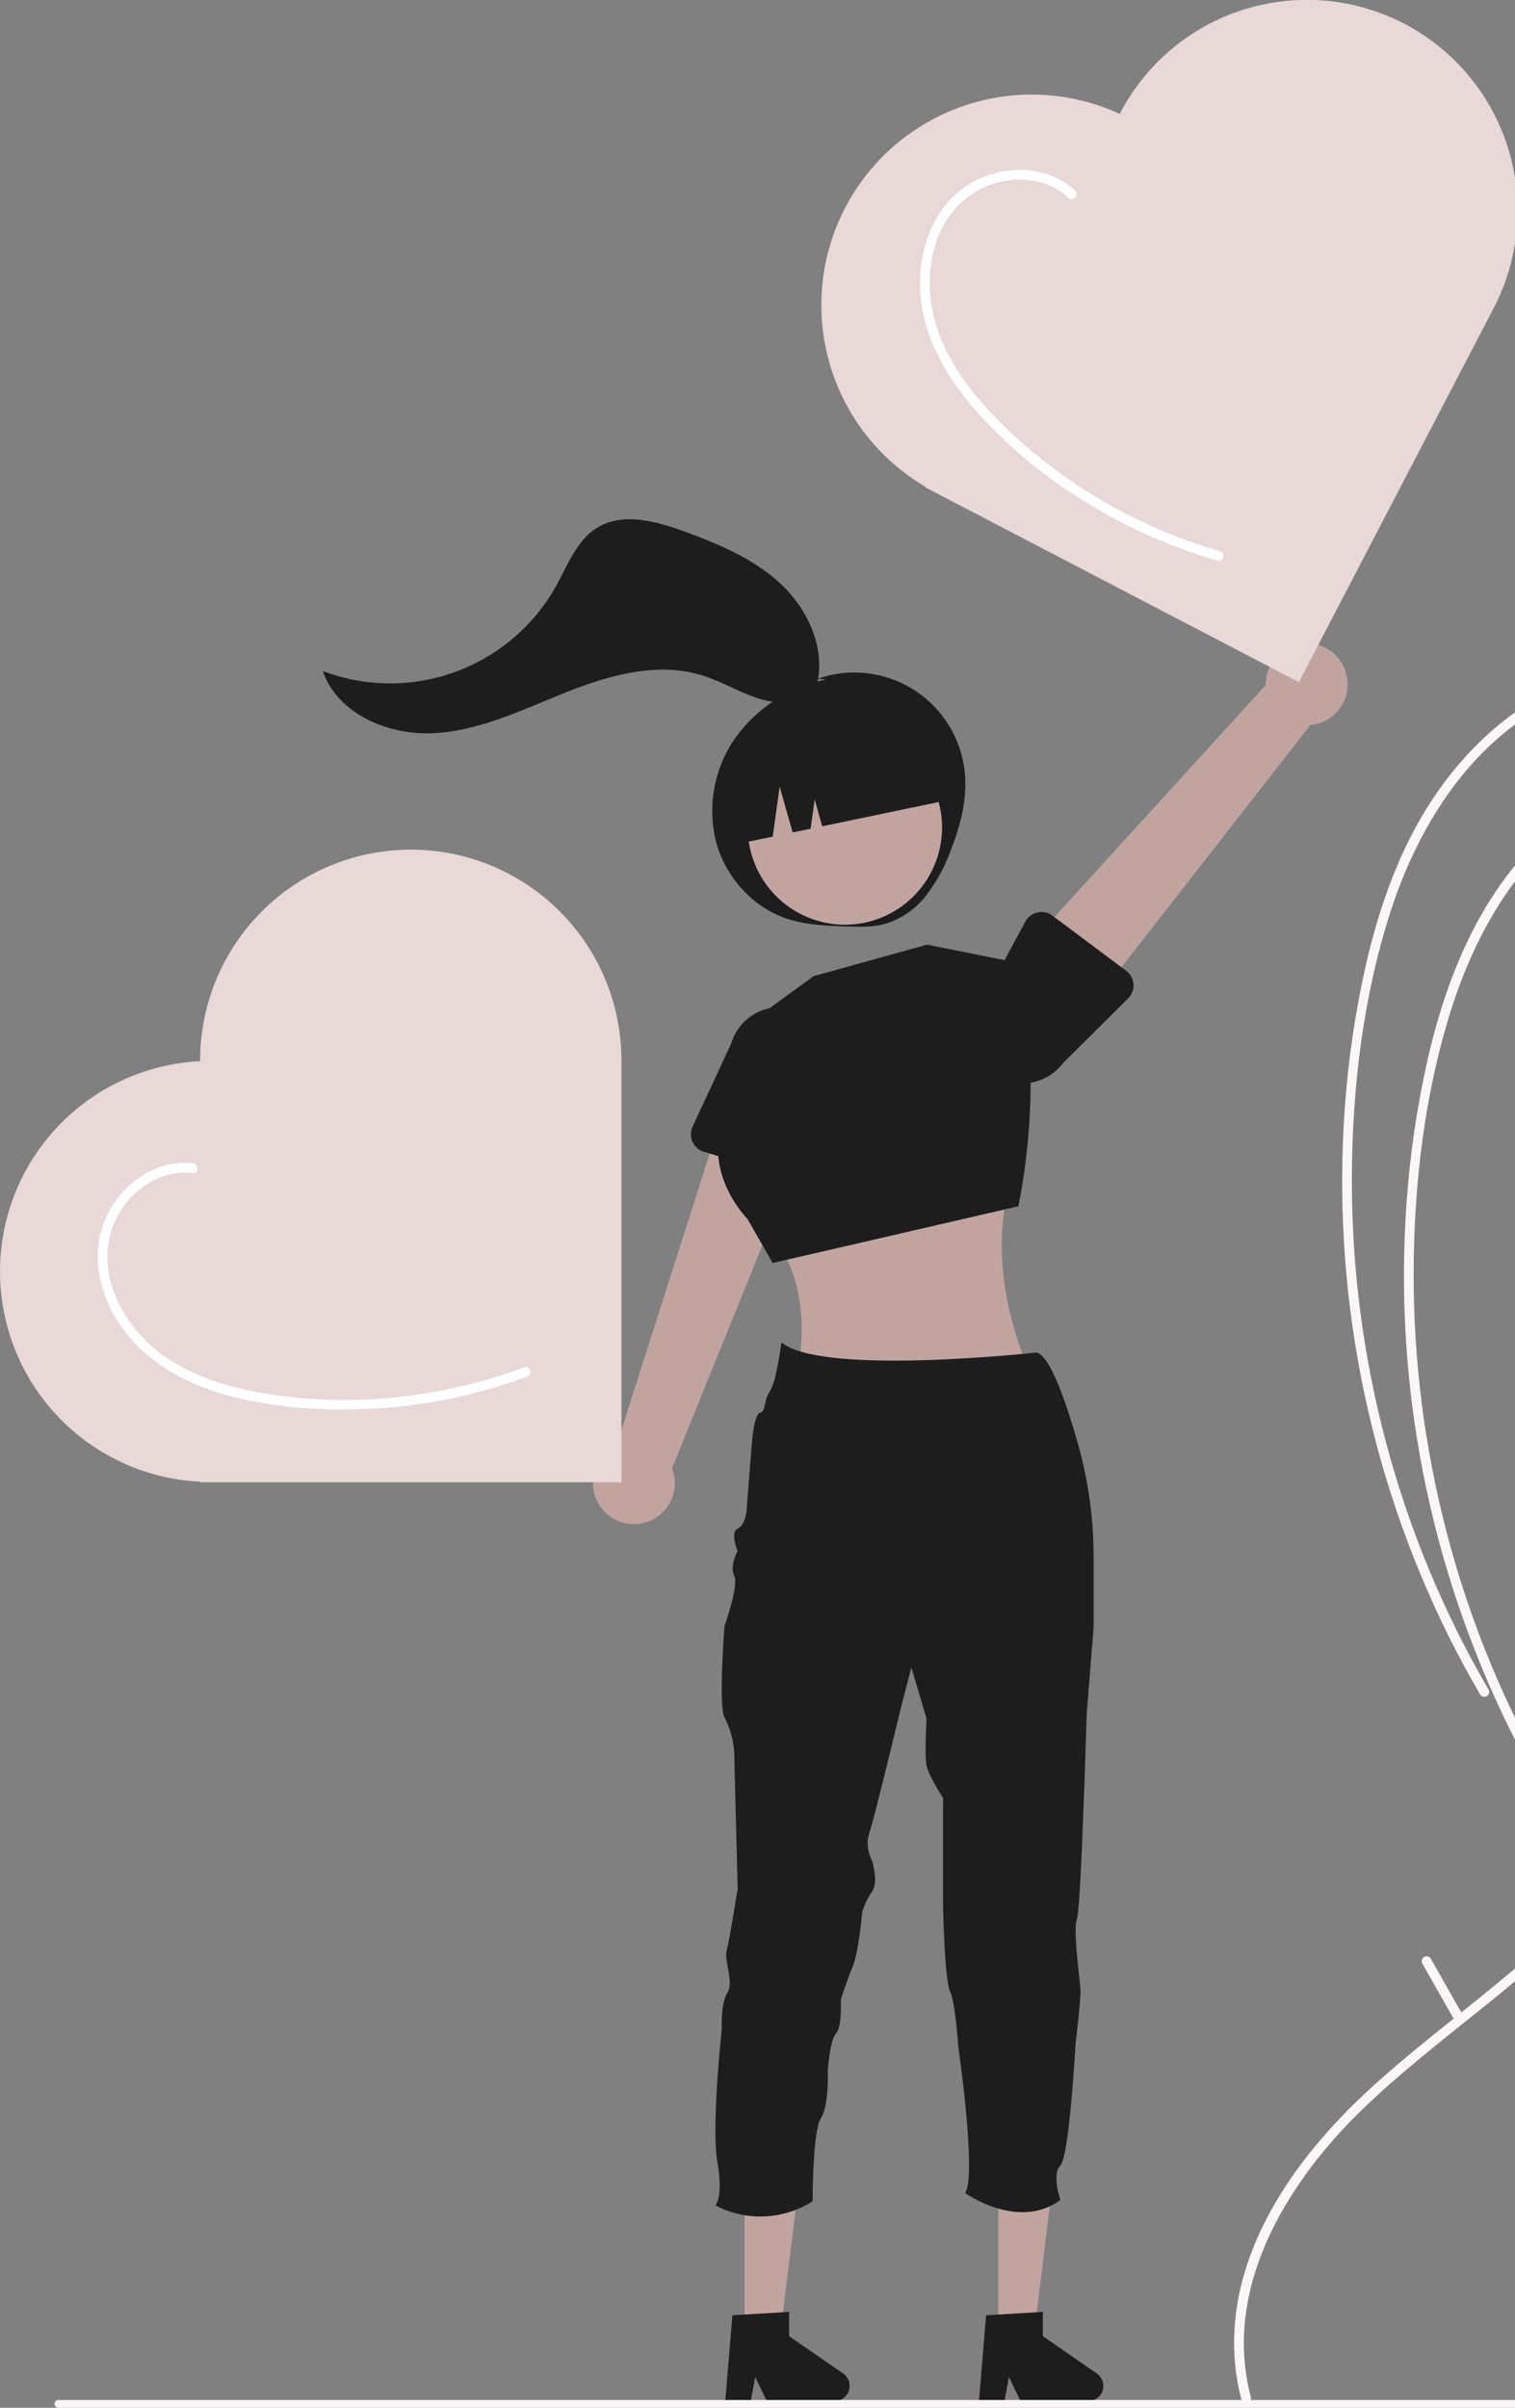 <svg width="102" height="162" viewBox="0 0 102 162" fill="none" xmlns="http://www.w3.org/2000/svg">
<rect x="0" y="0" width="102" height="162" fill="#808080" stroke="none"/>
<g clip-path="url(#clip0_6045_83681)">
<path d="M64.956 51.976C64.843 50.852 64.477 49.768 63.885 48.806C63.293 47.843 62.491 47.028 61.538 46.42C60.585 45.812 59.507 45.429 58.385 45.298C57.263 45.167 56.125 45.293 55.059 45.665L55.6 45.721C53.171 46.206 51.012 47.586 49.55 49.586C48.836 50.586 48.345 51.727 48.111 52.934C47.876 54.14 47.904 55.382 48.192 56.577C48.806 58.949 50.618 61.007 52.938 61.797C54.228 62.236 55.612 62.289 56.974 62.336C57.858 62.366 58.758 62.393 59.611 62.156C60.707 61.816 61.671 61.144 62.369 60.233C63.06 59.325 63.61 58.318 64 57.246C64.661 55.569 65.135 53.77 64.956 51.976Z" fill="#1D1D1D"/>
<path d="M84.216 161.275C82.29 154.031 86.567 146.97 91.564 142.083C94.228 139.478 97.194 137.213 100.087 134.875C102.862 132.655 105.506 130.274 108.003 127.745C112.825 122.81 117.031 117.169 119.817 110.829C122.466 104.799 123.718 98.231 123.098 91.653C122.51 85.413 120.273 79.276 116.159 74.489C115.647 73.892 115.107 73.32 114.541 72.773C114.238 72.479 113.773 72.943 114.077 73.238C118.671 77.699 121.345 83.744 122.25 90.033C123.183 96.519 122.222 103.131 119.796 109.194C117.213 115.654 113.104 121.418 108.34 126.448C105.941 128.965 103.388 131.331 100.697 133.534C97.823 135.901 94.837 138.138 92.101 140.667C87.057 145.33 82.525 151.743 83.147 158.963C83.22 159.803 83.365 160.635 83.582 161.449C83.608 161.531 83.664 161.599 83.739 161.64C83.813 161.68 83.901 161.691 83.983 161.668C84.065 161.645 84.136 161.592 84.179 161.518C84.222 161.445 84.235 161.357 84.216 161.275V161.275Z" fill="#FAF7F6"/>
<path d="M104.384 120.036C101.349 114.833 99.028 109.245 97.483 103.423C95.933 97.602 95.158 91.602 95.177 85.578C95.2 79.555 95.931 73.381 97.798 67.637C99.57 62.185 102.746 56.986 107.787 54.011C110.358 52.503 113.293 51.728 116.273 51.77C119.421 51.8 122.525 52.629 125.361 53.97C128.139 55.284 130.679 57.055 133.026 59.029C135.263 60.908 137.35 62.958 139.27 65.161C143.072 69.534 146.179 74.597 147.914 80.149C149.723 85.934 150.04 92.263 148.362 98.119C146.75 103.743 143.218 108.537 138.883 112.388C134.197 116.549 128.648 119.573 123.051 122.318C121.65 123.005 120.242 123.676 118.834 124.348C118.452 124.529 118.785 125.096 119.165 124.915C125.066 122.102 131.026 119.265 136.286 115.339C140.928 111.874 145.065 107.525 147.527 102.227C150.13 96.624 150.663 90.254 149.584 84.209C148.53 78.301 145.885 72.772 142.345 67.957C140.586 65.575 138.631 63.343 136.5 61.286C134.314 59.128 131.927 57.183 129.372 55.477C124.135 52.054 117.585 49.986 111.378 51.75C105.86 53.318 101.613 57.739 99.086 62.75C97.671 65.554 96.718 68.57 96.04 71.631C95.378 74.647 94.933 77.707 94.708 80.786C93.806 93.075 96.215 105.38 101.683 116.422C102.349 117.761 103.061 119.077 103.817 120.368C103.862 120.44 103.934 120.492 104.017 120.512C104.099 120.532 104.187 120.519 104.26 120.476C104.334 120.433 104.388 120.363 104.411 120.281C104.434 120.199 104.424 120.111 104.384 120.036Z" fill="#FAF7F6"/>
<path d="M100.224 113.686C97.189 108.483 94.868 102.895 93.323 97.072C91.773 91.251 90.998 85.251 91.017 79.228C91.039 73.204 91.771 67.03 93.638 61.286C95.41 55.835 98.586 50.636 103.627 47.661C106.198 46.153 109.133 45.378 112.113 45.42C115.261 45.45 118.365 46.279 121.201 47.62C123.979 48.934 126.519 50.705 128.865 52.679C131.103 54.558 133.19 56.608 135.11 58.81C138.912 63.183 142.019 68.247 143.754 73.798C145.563 79.584 145.88 85.913 144.201 91.768C142.589 97.393 139.058 102.187 134.722 106.037C130.037 110.199 124.487 113.223 118.891 115.968C117.49 116.655 116.082 117.326 114.674 117.997C114.292 118.179 114.625 118.746 115.005 118.565C120.906 115.752 126.866 112.915 132.126 108.988C136.768 105.524 140.905 101.174 143.366 95.876C145.969 90.274 146.503 83.903 145.424 77.859C144.37 71.951 141.725 66.422 138.184 61.607C136.425 59.224 134.47 56.993 132.34 54.936C130.154 52.778 127.767 50.833 125.212 49.127C119.975 45.704 113.425 43.636 107.218 45.4C101.7 46.967 97.453 51.389 94.925 56.4C93.511 59.204 92.558 62.22 91.88 65.281C91.218 68.297 90.773 71.356 90.548 74.436C89.646 86.725 92.055 99.03 97.523 110.072C98.189 111.411 98.9 112.726 99.656 114.018C99.702 114.09 99.774 114.141 99.856 114.162C99.939 114.182 100.027 114.169 100.1 114.126C100.174 114.083 100.228 114.013 100.251 113.931C100.274 113.849 100.264 113.761 100.224 113.686Z" fill="#FAF7F6"/>
<path d="M40.423 101.375C40.191 101.048 40.034 100.675 39.962 100.281C39.891 99.887 39.906 99.481 40.008 99.094C40.11 98.707 40.295 98.346 40.551 98.038C40.807 97.73 41.128 97.482 41.49 97.311L49.084 73.536L54.372 76.283L45.245 98.79C45.492 99.418 45.499 100.114 45.267 100.747C45.034 101.38 44.577 101.906 43.983 102.224C43.388 102.543 42.697 102.633 42.041 102.476C41.385 102.32 40.809 101.928 40.423 101.375H40.423Z" fill="#C1A4A0"/>
<path d="M46.624 76.824C46.552 76.663 46.515 76.488 46.516 76.312C46.517 76.135 46.556 75.961 46.63 75.801L49.231 70.209C49.487 69.343 50.077 68.614 50.87 68.182C51.663 67.75 52.596 67.65 53.462 67.904C54.329 68.158 55.06 68.746 55.494 69.537C55.929 70.329 56.032 71.261 55.78 72.129L54.911 78.254C54.886 78.429 54.824 78.596 54.728 78.745C54.633 78.894 54.507 79.02 54.358 79.115C54.21 79.211 54.042 79.273 53.867 79.298C53.693 79.323 53.514 79.31 53.345 79.26L47.395 77.497C47.226 77.447 47.069 77.361 46.937 77.245C46.803 77.128 46.697 76.985 46.624 76.824Z" fill="#1D1D1D"/>
<path d="M68.56 77.768C66.753 82.5 67.214 87.463 69.44 92.606H53.674C54.308 88.947 54.05 85.546 51.703 82.752L68.56 77.768Z" fill="#C1A4A0"/>
<path d="M50.111 69.072L54.777 65.679L62.412 63.558L68.775 64.83L69.149 68.346C69.604 72.623 69.406 76.944 68.563 81.161L52.02 84.979L50.323 82.01C50.323 82.01 46.505 78.192 49.474 73.95L50.111 69.072Z" fill="#1D1D1D"/>
<path d="M90.638 45.335C90.742 45.722 90.76 46.127 90.691 46.522C90.621 46.916 90.466 47.291 90.237 47.619C90.007 47.947 89.708 48.221 89.361 48.421C89.014 48.621 88.627 48.743 88.228 48.778L72.868 68.45L68.859 64.041L85.218 46.09C85.205 45.416 85.439 44.76 85.876 44.247C86.314 43.733 86.925 43.399 87.593 43.306C88.261 43.212 88.94 43.368 89.501 43.742C90.062 44.116 90.467 44.683 90.638 45.335Z" fill="#C1A4A0"/>
<path d="M76.312 66.217C76.325 66.394 76.299 66.57 76.237 66.736C76.175 66.901 76.078 67.051 75.952 67.175L71.576 71.519C71.035 72.243 70.229 72.723 69.335 72.853C68.442 72.984 67.532 72.755 66.807 72.216C66.082 71.677 65.6 70.873 65.467 69.98C65.334 69.086 65.561 68.176 66.097 67.45L69.035 62.005C69.118 61.849 69.235 61.714 69.376 61.608C69.517 61.501 69.679 61.426 69.851 61.389C70.024 61.35 70.202 61.35 70.375 61.387C70.548 61.424 70.71 61.498 70.852 61.604L75.822 65.319C75.964 65.425 76.081 65.56 76.165 65.715C76.25 65.87 76.3 66.041 76.312 66.217Z" fill="#1D1D1D"/>
<path d="M50.129 156.968H52.545L53.695 147.649H50.129L50.129 156.968Z" fill="#C1A4A0"/>
<path d="M49.31 155.777L53.129 155.549V157.185L56.76 159.693C56.939 159.817 57.074 159.995 57.145 160.201C57.217 160.407 57.22 160.63 57.155 160.838C57.09 161.046 56.961 161.228 56.785 161.357C56.609 161.486 56.397 161.556 56.179 161.556H51.632L50.849 159.938L50.542 161.556H48.828L49.31 155.777Z" fill="#1D1D1D"/>
<path d="M67.211 156.968H69.627L70.777 147.649H67.211L67.211 156.968Z" fill="#C1A4A0"/>
<path d="M66.392 155.777L70.211 155.549V157.185L73.842 159.693C74.021 159.817 74.156 159.995 74.228 160.201C74.299 160.407 74.302 160.63 74.237 160.838C74.172 161.046 74.043 161.228 73.867 161.357C73.691 161.486 73.479 161.556 73.261 161.556H68.714L67.93 159.938L67.624 161.556H65.91L66.392 155.777Z" fill="#1D1D1D"/>
<path d="M73.629 104.756V109.508L73.164 115.313C73.164 115.313 73.018 120.382 72.84 124.381C72.733 126.811 72.612 128.846 72.507 129.108C72.378 129.43 72.409 130.308 72.483 131.23C72.571 132.297 72.715 133.422 72.74 133.799C72.785 134.502 72.413 137.521 72.413 137.521C72.413 137.521 71.997 145.093 71.393 145.698C70.788 146.302 71.393 148.021 71.393 148.021C68.559 150.11 64.981 147.557 64.981 147.557C65.772 146.298 64.517 137.703 64.517 137.703C64.517 137.703 64.333 134.769 63.961 133.981C63.589 133.192 63.494 128.267 63.494 128.267V120.973C63.494 120.973 62.518 119.48 62.38 118.784C62.242 118.087 62.38 115.626 62.38 115.626L61.359 112.188L60.661 114.882C60.661 114.882 58.852 122.408 58.526 123.336C58.2 124.265 58.71 125.195 58.71 125.195C58.71 125.195 59.176 126.627 58.71 127.284C58.42 127.696 58.198 128.151 58.053 128.633C58.053 128.633 57.814 131.375 57.396 132.356C56.978 133.337 56.608 134.545 56.608 134.545C56.608 134.545 56.706 136.398 56.288 136.816C55.87 137.234 55.732 139.326 55.732 139.326C55.732 139.326 55.824 141.693 55.265 142.529C54.707 143.366 54.707 148.104 54.707 148.104C53.739 148.726 52.623 149.079 51.473 149.128C50.324 149.177 49.182 148.919 48.164 148.382C48.164 148.382 48.716 147.866 48.298 145.457C47.879 143.048 48.598 136.49 48.598 136.49C48.598 136.49 48.506 134.826 48.97 134.081C49.434 133.337 48.736 131.898 48.922 131.248C49.108 130.597 49.666 127.065 49.666 127.065C49.666 127.065 49.434 118.379 49.434 117.914C49.379 117.088 49.156 116.282 48.777 115.545C48.359 114.803 48.777 109.414 48.777 109.414C48.777 109.414 49.763 106.629 49.434 106.024C49.106 105.42 49.653 104.351 49.653 104.351C49.653 104.351 49.143 103.096 49.653 102.864C50.163 102.632 50.258 101.704 50.258 101.704L50.612 97.197C50.612 97.197 50.746 95.152 51.171 95.06C51.595 94.968 51.409 94.18 51.828 93.621C52.031 93.244 52.172 92.836 52.243 92.413C52.303 92.154 52.357 91.885 52.403 91.627C52.535 90.926 52.616 90.322 52.616 90.322C55.357 92.599 69.772 91.002 69.788 91.002C70.703 91.202 71.791 94.379 72.577 97.149C73.276 99.624 73.63 102.184 73.629 104.756Z" fill="#1D1D1D"/>
<path d="M63.142 57.577C64.192 54.121 62.242 50.467 58.786 49.417C55.33 48.366 51.676 50.316 50.625 53.772C49.574 57.229 51.525 60.883 54.981 61.933C58.437 62.984 62.091 61.034 63.142 57.577Z" fill="#C1A4A0"/>
<path d="M49.493 56.815L52.026 56.288L52.492 52.927L53.367 56.009L54.577 55.757L54.849 53.796L55.359 55.594L64.355 53.723C64.17 52.832 63.811 51.987 63.299 51.236C62.787 50.484 62.132 49.841 61.372 49.342C60.611 48.844 59.76 48.5 58.867 48.33C57.973 48.161 57.055 48.169 56.165 48.354L54.861 48.625C53.063 48.999 51.488 50.072 50.481 51.608C49.474 53.144 49.119 55.017 49.493 56.815Z" fill="#1D1D1D"/>
<path d="M75.404 7.631L75.388 7.663C72.084 6.141 68.322 5.948 64.88 7.125C61.439 8.301 58.581 10.756 56.901 13.981C55.219 17.206 54.844 20.955 55.851 24.45C56.858 27.945 59.171 30.918 62.311 32.754L62.294 32.786L87.449 45.897L100.56 20.742C101.423 19.09 101.952 17.284 102.116 15.427C102.281 13.571 102.078 11.7 101.52 9.922C100.961 8.144 100.057 6.494 98.86 5.065C97.663 3.637 96.197 2.458 94.544 1.596C92.891 0.735 91.085 0.208 89.228 0.045C87.371 -0.118 85.501 0.087 83.723 0.647C81.946 1.208 80.296 2.113 78.869 3.311C77.442 4.51 76.264 5.977 75.404 7.631Z" fill="#E8D8D8"/>
<path d="M13.474 71.364V71.4C9.841 71.577 6.416 73.145 3.908 75.778C1.399 78.412 -1.68886e-06 81.91 0 85.547C1.68887e-06 89.184 1.399 92.682 3.908 95.316C6.416 97.949 9.841 99.517 13.474 99.694V99.73L41.841 99.73L41.841 71.364C41.843 69.5 41.477 67.654 40.765 65.932C40.053 64.209 39.009 62.644 37.691 61.326C36.374 60.007 34.81 58.961 33.088 58.248C31.367 57.534 29.521 57.167 27.657 57.167C25.794 57.167 23.948 57.534 22.227 58.248C20.505 58.961 18.941 60.007 17.623 61.326C16.306 62.644 15.262 64.209 14.55 65.932C13.838 67.654 13.472 69.5 13.474 71.364V71.364Z" fill="#E8D8D8"/>
<path d="M145.673 162H3.933C3.863 162 3.797 161.972 3.748 161.923C3.699 161.874 3.672 161.808 3.672 161.739C3.672 161.67 3.699 161.604 3.748 161.555C3.797 161.506 3.863 161.478 3.933 161.478H145.673C145.742 161.478 145.808 161.506 145.857 161.555C145.906 161.604 145.934 161.67 145.934 161.739C145.934 161.808 145.906 161.874 145.857 161.923C145.808 161.972 145.742 162 145.673 162Z" fill="#FAF7F6"/>
<path d="M72.383 12.837C70.514 11.062 67.563 11.067 65.404 12.302C62.982 13.688 61.884 16.553 61.94 19.242C62.002 22.268 63.482 25.009 65.393 27.279C67.429 29.637 69.799 31.686 72.427 33.359C75.048 35.066 77.884 36.418 80.861 37.379C81.228 37.497 81.596 37.609 81.966 37.715C82.049 37.734 82.136 37.721 82.21 37.678C82.283 37.634 82.337 37.564 82.359 37.482C82.382 37.4 82.372 37.312 82.331 37.237C82.29 37.163 82.222 37.106 82.141 37.081C76.424 35.448 71.227 32.364 67.054 28.13C65.067 26.095 63.301 23.649 62.758 20.803C62.279 18.289 62.809 15.37 64.757 13.58C66.651 11.839 69.966 11.447 71.919 13.301C72.225 13.592 72.691 13.129 72.383 12.837V12.837Z" fill="white"/>
<path d="M12.989 78.274C10.464 77.96 8.093 79.736 7.11 81.978C6.007 84.494 6.751 87.393 8.35 89.519C10.112 91.86 12.78 93.225 15.569 93.949C18.564 94.727 21.742 94.937 24.824 94.793C28.467 94.624 32.063 93.894 35.483 92.627C35.876 92.481 35.706 91.846 35.308 91.993C29.615 94.107 23.276 94.774 17.289 93.658C14.613 93.159 11.887 92.207 9.893 90.282C8.086 88.537 6.808 85.895 7.352 83.343C7.892 80.808 10.303 78.597 12.989 78.931C13.408 78.983 13.404 78.325 12.989 78.274Z" fill="white"/>
<path d="M54.993 46.096C55.603 43.654 54.421 41.036 52.589 39.31C50.758 37.585 48.368 36.593 46.003 35.734C44.117 35.05 41.908 34.454 40.201 35.509C38.829 36.356 38.234 38.002 37.45 39.411C35.955 42.096 33.545 44.153 30.658 45.206C27.772 46.26 24.603 46.239 21.73 45.147C22.743 48.086 26.23 49.524 29.332 49.324C32.434 49.124 35.299 47.696 38.189 46.55C41.078 45.405 44.293 44.52 47.263 45.437C48.516 45.824 49.656 46.516 50.898 46.941C52.139 47.366 53.591 47.493 54.697 46.787" fill="#1D1D1D"/>
<path d="M98.44 135.5L96.325 131.778C96.28 131.706 96.208 131.654 96.125 131.634C96.043 131.614 95.955 131.627 95.882 131.67C95.808 131.713 95.754 131.783 95.731 131.865C95.708 131.947 95.718 132.035 95.758 132.11L97.873 135.832C97.918 135.904 97.99 135.955 98.073 135.975C98.156 135.996 98.243 135.983 98.317 135.94C98.39 135.897 98.444 135.827 98.467 135.745C98.49 135.663 98.48 135.575 98.44 135.5Z" fill="#FAF7F6"/>
</g>
<defs>
<clipPath id="clip0_6045_83681">
<rect width="102" height="162" fill="white"/>
</clipPath>
</defs>
</svg>
